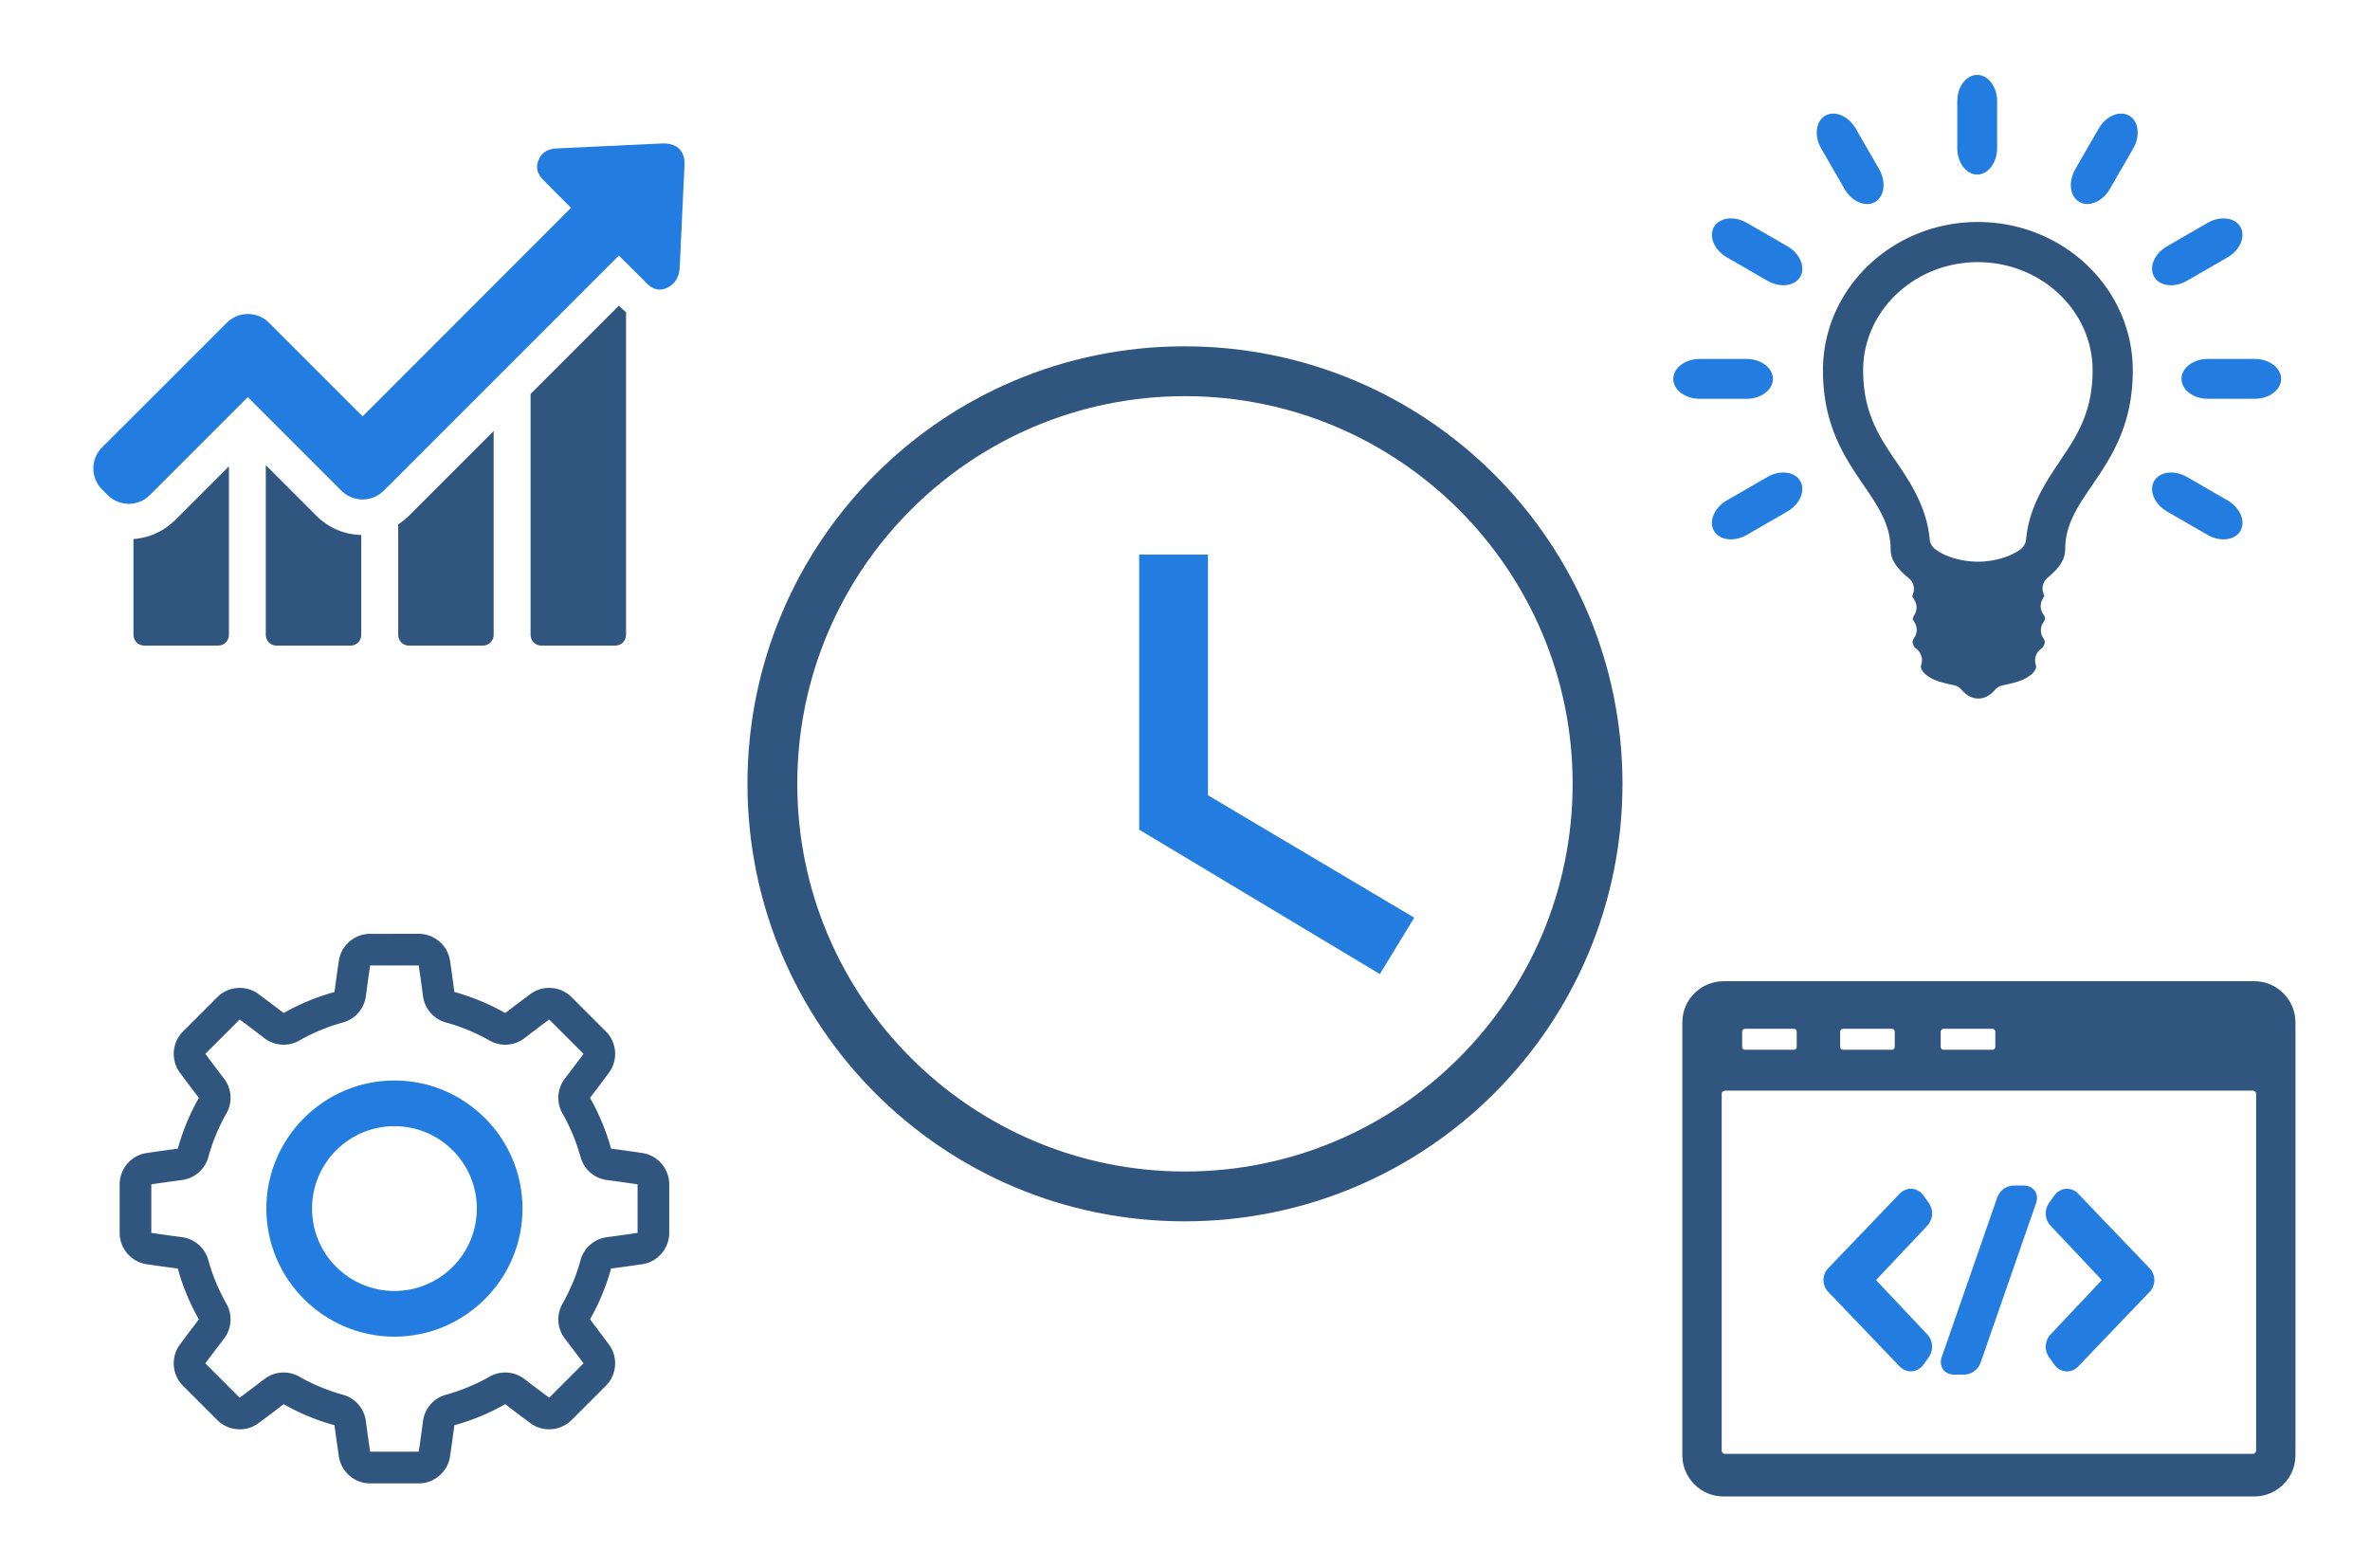 <svg xmlns="http://www.w3.org/2000/svg" height="58.881mm" width="89.017mm" version="1.1" xmlns:xlink="http://www.w3.org/1999/xlink" viewBox="0 0 315.413 208.634">
 <g transform="translate(-21.508 -356.55)">
  <path d="m179.15 402.64c-32.171 0-58.166 26.052-58.166 58.227 0 32.174 25.995 58.225 58.166 58.225 32.235 0 58.287-26.054 58.287-58.225s-26.052-58.227-58.287-58.227zm0.059 6.633c28.471 0 51.594 23.123 51.594 51.594s-23.123 51.594-51.594 51.594-51.594-23.123-51.594-51.594 23.123-51.594 51.594-51.594z" stroke-width="6.101" fill="#305680"/>
  <path d="m182.27 430.36h-9.152v36.606l32.031 19.218 4.576-7.504-27.455-16.29z" stroke-width="6.101" fill="#237de0"/>
  <g stroke-width=".141" transform="translate(-7.5 .938)">
   <path d="m78.27 479.89c-2.07 0-3.859 1.534-4.164 3.578-0.204 1.36-0.4 2.76-0.582 4.158-0.002 0.015-0.002 0.004 0.012 0-2.367 0.653-4.65 1.599-6.787 2.812 0.011-0.007 0.013-0.001 0.004-0.008-1.118-0.86-2.243-1.709-3.35-2.527-1.662-1.229-4.011-1.05-5.475 0.414l-4.57 4.57c-1.464 1.464-1.643 3.813-0.414 5.475 0.821 1.11 1.67 2.236 2.527 3.35 0.004 0.005 0.003 0.003 0.008-0.006-1.214 2.138-2.16 4.423-2.812 6.789 0.004-0.014 0.014-0.014 0-0.012-1.395 0.182-2.793 0.378-4.156 0.582-2.044 0.305-3.58 2.094-3.58 4.164v6.463c0 2.07 1.534 3.86 3.578 4.166 1.363 0.204 2.763 0.398 4.158 0.58 0.015 0.002 0.004 0.002 0-0.012 0.652 2.367 1.598 4.651 2.812 6.789-0.005-0.008-0.004-0.011-0.008-0.006-0.859 1.117-1.708 2.244-2.527 3.352-1.229 1.661-1.052 4.009 0.412 5.473l4.572 4.572c1.464 1.464 3.813 1.641 5.475 0.412 1.106-0.818 2.232-1.667 3.35-2.527 0.005-0.004 0.003-0.003-0.006-0.008 2.137 1.214 4.422 2.16 6.789 2.812-0.013-0.004-0.014-0.014-0.012 0 0.182 1.398 0.379 2.797 0.582 4.156 0.306 2.044 2.093 3.58 4.164 3.58h6.463c2.071 0 3.859-1.536 4.164-3.58 0.204-1.361 0.4-2.76 0.582-4.156 0.002-0.015 0.001-0.004-0.012 0 2.366-0.652 4.649-1.597 6.785-2.811-0.005 0.001-0.009 0.001-0.002 0.006 1.118 0.86 2.243 1.709 3.35 2.527 1.661 1.229 4.011 1.05 5.475-0.414l4.57-4.57c1.464-1.464 1.643-3.813 0.414-5.475-0.82-1.108-1.669-2.236-2.527-3.352-0.004-0.005-0.003-0.003-0.008 0.006 1.214-2.138 2.16-4.421 2.812-6.787-0.003 0.011-0.012 0.011 0 0.01 1.395-0.182 2.795-0.376 4.158-0.58 2.044-0.305 3.578-2.094 3.578-4.164v-6.465c0-2.07-1.534-3.859-3.578-4.164-1.363-0.204-2.763-0.398-4.158-0.58-0.014-0.002-0.004-0.002 0 0.012-0.652-2.367-1.598-4.652-2.812-6.789 0.006 0.01-0 0.018 0.008 0.008 0.859-1.116 1.708-2.245 2.527-3.353 1.229-1.661 1.052-4.009-0.412-5.473l-4.572-4.572c-1.464-1.464-3.813-1.641-5.475-0.412-1.106 0.818-2.232 1.667-3.35 2.527a0.418 0.418 0 0 0 -0.002 0.002c-0.009 0.007-0.002 0 0.008 0.006-2.137-1.214-4.422-2.16-6.789-2.812 0.014 0.004 0.014 0.015 0.012 0-0.182-1.398-0.377-2.796-0.58-4.156-0.306-2.044-2.095-3.58-4.166-3.58zm0 4.213h6.463c0.199 1.331 0.392 2.7 0.57 4.068 0.219 1.683 1.416 3.067 3.045 3.516 2.031 0.56 3.991 1.372 5.826 2.414 1.47 0.835 3.297 0.706 4.643-0.328 1.095-0.842 2.201-1.675 3.283-2.477l4.568 4.568c-0.802 1.085-1.636 2.188-2.477 3.281-1.035 1.346-1.166 3.173-0.33 4.644 1.042 1.835 1.856 3.795 2.416 5.826 0.449 1.629 1.831 2.826 3.514 3.045 1.367 0.178 2.735 0.369 4.068 0.568v6.463c-1.333 0.199-2.702 0.392-4.068 0.57-1.683 0.219-3.067 1.416-3.516 3.045-0.56 2.031-1.372 3.991-2.414 5.826-0.836 1.471-0.705 3.297 0.33 4.643 0.84 1.092 1.674 2.197 2.477 3.281l-4.57 4.57c-1.082-0.801-2.185-1.635-3.279-2.477h-0.002c-1.345-1.034-3.172-1.165-4.643-0.33-1.835 1.042-3.795 1.856-5.826 2.416-1.629 0.449-2.827 1.831-3.047 3.514-0.178 1.367-0.369 2.736-0.568 4.068h-6.463c-0.199-1.331-0.39-2.7-0.568-4.068-0.22-1.683-1.418-3.065-3.047-3.514-2.031-0.56-3.991-1.374-5.826-2.416-0.645-0.366-1.36-0.547-2.07-0.547-0.91 0-1.819 0.295-2.574 0.877-1.095 0.842-2.199 1.676-3.281 2.477l-4.568-4.57c0.802-1.084 1.635-2.188 2.477-3.281 1.035-1.345 1.165-3.172 0.33-4.643-1.042-1.835-1.854-3.795-2.414-5.826-0.449-1.629-1.833-2.825-3.516-3.045-1.365-0.178-2.734-0.371-4.068-0.57v-6.461c1.334-0.199 2.703-0.392 4.068-0.57 1.683-0.219 3.067-1.416 3.516-3.045 0.56-2.031 1.372-3.991 2.414-5.826 0.835-1.471 0.705-3.297-0.33-4.643-0.839-1.091-1.672-2.196-2.477-3.283l4.568-4.568c1.083 0.801 2.188 1.634 3.283 2.477 1.345 1.035 3.172 1.163 4.643 0.328 1.834-1.042 3.795-1.854 5.826-2.414 1.629-0.449 2.827-1.832 3.047-3.516 0.179-1.369 0.369-2.737 0.568-4.068z" fill="#305680"/>
   <path d="m81.502 499.41c-9.388 0-17.047 7.659-17.047 17.047 0 9.388 7.659 17.045 17.047 17.045 9.388 0 17.045-7.657 17.045-17.045s-7.657-17.047-17.045-17.047zm0 6.08c6.059 0 10.965 4.908 10.965 10.967 0 6.059-4.906 10.965-10.965 10.965-6.059 0-10.967-4.906-10.967-10.965 0-6.059 4.908-10.967 10.967-10.967z" fill="#237de0"/>
  </g>
  <path d="m284.68 384.49c-9.089 0-16.467 7.062-16.467 15.773 0 5.161 1.805 8.431 3.596 11.127 1.812 2.729 3.6 4.858 3.6 7.902 0 1.128 0.708 2.071 1.924 3.055a1.481 1.481 0 0 1 0.482 1.59c-0.132 0.427-0.113 0.426-0.113 0.217 0 0.122 0.027 0.205 0.219 0.498a1.481 1.481 0 0 1 0.043 1.549c-0.193 0.336-0.201 0.387-0.201 0.428 0 0.072 0.014 0.132 0.205 0.449a1.481 1.481 0 0 1 -0.016 1.551c-0.192 0.305-0.211 0.375-0.211 0.475 0 0.247 0.156 0.56 0.363 0.773-0.302-0.312-0.274-0.297 0.143 0.076a1.481 1.481 0 0 1 0.453 1.44c-0.111 0.475-0.096 0.468-0.096 0.184 0 0.582 0.407 1.002 1.1 1.398 0.531 0.304 1.396 0.55 2.404 0.746a1.481 1.481 0 0 1 0.836 0.484c0.525 0.606 1.099 0.938 1.785 0.938 0.682 0 1.259-0.331 1.783-0.932a1.481 1.481 0 0 1 0.838 -0.48c1.016-0.194 1.89-0.439 2.43-0.746 0.702-0.399 1.113-0.816 1.113-1.402 0 0.297 0.015 0.301-0.092-0.176a1.481 1.481 0 0 1 0.469 -1.436c0.411-0.361 0.446-0.378 0.158-0.084 0.215-0.219 0.371-0.529 0.371-0.781 0-0.069-0.014-0.133-0.205-0.451a1.481 1.481 0 0 1 0.016 -1.551c0.192-0.305 0.211-0.372 0.211-0.471 0-0.124-0.028-0.208-0.219-0.5a1.481 1.481 0 0 1 -0.043 -1.549c0.193-0.336 0.201-0.39 0.201-0.428 0 0.19 0.019 0.193-0.125-0.232a1.481 1.481 0 0 1 0.459 -1.619c1.183-0.976 1.869-1.902 1.869-3.01 0-3.045 1.786-5.176 3.596-7.904 1.788-2.696 3.59-5.965 3.59-11.125-0.001-8.714-7.379-15.775-16.469-15.775zm0 4.269c6.717 0 12.197 5.157 12.197 11.502 0 4.438-1.685 7.003-3.471 9.627a1.481 1.481 0 0 1 -0.096 0.162 1.481 1.481 0 0 1 0 0.002c-1.521 2.234-3.187 4.807-3.504 8.178a1.481 1.481 0 0 1 -0.633 1.08c-0.034 0.023-0.563 0.419-1.293 0.697-0.883 0.337-1.981 0.59-3.195 0.59-1.214 0-2.314-0.254-3.197-0.592-0.733-0.28-1.27-0.683-1.293-0.699a1.481 1.481 0 0 1 -0.631 -1.078c-0.317-3.373-1.984-5.949-3.508-8.182-1.828-2.678-3.57-5.261-3.57-9.785 0-6.345 5.478-11.502 12.193-11.502z" transform="matrix(1.252 0 0 1.252 -71.686 -95.287)" stroke-width="1.426" fill="#305680"/>
  <g stroke-width="1.908" fill="#237de0" transform="matrix(.919 0 0 .919 20.341 46.615)">
   <path d="m287.6 362.53c1.587 0 2.887-1.717 2.887-3.816v-6.8c0-2.099-1.299-3.816-2.887-3.816-1.587 0-2.887 1.717-2.887 3.816v6.8c0 2.101 1.299 3.816 2.887 3.816z"/>
   <path d="m272.81 366.5c1.376-0.794 1.639-2.931 0.591-4.747l-3.398-5.89c-1.049-1.818-3.034-2.656-4.409-1.862-1.376 0.794-1.641 2.931-0.593 4.747l3.402 5.89c1.049 1.818 3.032 2.656 4.407 1.862z"/>
   <path d="m260.12 372.92-5.886-3.4c-1.818-1.049-3.955-0.784-4.749 0.591-0.794 1.376 0.042 3.358 1.862 4.407l5.888 3.4c1.818 1.049 3.955 0.784 4.747-0.591 0.792-1.376-0.044-3.358-1.862-4.407z"/>
   <path d="m323.86 409.72-5.888-3.398c-1.818-1.051-3.955-0.786-4.747 0.591-0.794 1.376 0.04 3.358 1.864 4.407l5.884 3.4c1.818 1.049 3.955 0.784 4.749-0.591 0.794-1.378-0.042-3.36-1.862-4.409z"/>
   <path d="m258.02 392.12c0-1.589-1.717-2.887-3.816-2.887h-6.8c-2.099 0-3.816 1.299-3.816 2.887 0 1.587 1.717 2.887 3.816 2.887h6.8c2.099 0 3.816-1.299 3.816-2.887z"/>
   <path d="m327.8 389.23h-6.798c-2.101 0-3.816 1.299-3.816 2.887 0 1.587 1.715 2.887 3.816 2.887h6.798c2.101 0 3.816-1.299 3.816-2.887 0-1.587-1.717-2.887-3.816-2.887z"/>
   <path d="m257.23 406.32-5.888 3.398c-1.818 1.049-2.656 3.032-1.862 4.409 0.794 1.376 2.931 1.639 4.749 0.591l5.886-3.4c1.818-1.049 2.656-3.032 1.862-4.407-0.792-1.374-2.929-1.643-4.747-0.591z"/>
   <path d="m317.97 377.92 5.888-3.4c1.818-1.049 2.656-3.032 1.862-4.407-0.794-1.376-2.931-1.641-4.749-0.591l-5.886 3.4c-1.816 1.049-2.656 3.032-1.862 4.407 0.792 1.376 2.929 1.641 4.747 0.591z"/>
   <path d="m309.61 354c-1.378-0.794-3.362 0.044-4.411 1.862l-3.398 5.89c-1.049 1.818-0.784 3.953 0.591 4.747 1.378 0.794 3.36-0.044 4.409-1.862l3.402-5.89c1.048-1.816 0.78-3.953-0.593-4.747z"/>
  </g>
  <g stroke-width=".205" transform="translate(0,5.625)">
   <g fill="#237de0">
    <path d="m275.96 509.14c-0.603-0.044-1.216 0.211-1.633 0.646l-9.504 9.924c-0.846 0.883-0.845 2.268 0 3.15l9.504 9.924c0.418 0.437 1.03 0.691 1.635 0.646 0.605-0.045 1.171-0.384 1.522-0.877a1.207 1.207 0 0 0 0.002 0l0.689-0.971c0.701-0.987 0.614-2.23-0.217-3.111l-6.777-7.188 6.777-7.188c0.83-0.88 0.917-2.124 0.217-3.109l-0.689-0.971c-0.352-0.495-0.921-0.833-1.525-0.877z"/>
    <path d="m289.6 508.7c-1.076 0-1.949 0.619-2.303 1.637l-7.389 21.244c-0.177 0.508-0.138 1.122 0.191 1.586 0.329 0.464 0.897 0.703 1.436 0.703h1.275c1.076 0 1.949-0.619 2.303-1.637l7.389-21.244c0.177-0.509 0.137-1.124-0.193-1.588-0.33-0.464-0.898-0.701-1.436-0.701z"/>
    <path d="m296.45 509.14c-0.604 0.044-1.172 0.382-1.523 0.877a1.207 1.207 0 0 0 -0.002 0l-0.689 0.971c-0.7 0.986-0.614 2.23 0.215 3.109a1.207 1.207 0 0 0 0.002 0l6.777 7.188-6.777 7.188c-0.831 0.881-0.917 2.125-0.217 3.111l0.689 0.971a1.207 1.207 0 0 0 0.002 0c0.351 0.493 0.917 0.832 1.522 0.877 0.604 0.045 1.218-0.209 1.637-0.646l9.502-9.924c0.846-0.883 0.845-2.268 0-3.15l-9.502-9.924c-0.419-0.438-1.031-0.691-1.635-0.646z"/>
   </g>
   <path d="m250.88 481.51c-3.012 0-5.477 2.462-5.477 5.475v57.625c0 3.013 2.464 5.475 5.477 5.475h70.648c3.013 0 5.475-2.462 5.475-5.475v-57.625c0-3.012-2.462-5.475-5.475-5.475zm2.857 6.334h6.518c0.21 0 0.373 0.163 0.373 0.373v2.045c0 0.21-0.164 0.373-0.373 0.373h-6.518c-0.21 0-0.375-0.165-0.375-0.373v-2.045c0-0.208 0.165-0.373 0.375-0.373zm13.045 0h6.518c0.21 0 0.373 0.163 0.373 0.373v2.045c0 0.21-0.164 0.373-0.373 0.373h-6.518c-0.21 0-0.375-0.165-0.375-0.373v-2.045c0-0.208 0.165-0.373 0.375-0.373zm13.383 0h6.518c0.21 0 0.375 0.165 0.375 0.373v2.045c0 0.208-0.166 0.373-0.375 0.373h-6.518c-0.21 0-0.375-0.165-0.375-0.373v-2.045c0-0.208 0.166-0.373 0.375-0.373zm-29.088 8.234h70.254c0.248 0 0.438 0.191 0.438 0.426v47.479c0 0.234-0.191 0.428-0.438 0.428h-70.254c-0.247 0-0.438-0.193-0.438-0.428v-47.479c0-0.235 0.189-0.426 0.438-0.426z" xlink:href="#path118404" fill="#305680"/>
   <path id="path118404" d="m250.88 482.44c-2.506 0-4.543 2.034-4.543 4.541v57.625c0 2.506 2.037 4.541 4.543 4.541h70.648c2.507 0 4.541-2.034 4.541-4.541v-57.625c0-2.506-2.034-4.541-4.541-4.541zm2.857 4.467h6.518c0.718 0 1.307 0.589 1.307 1.307v2.045c0 0.718-0.589 1.307-1.307 1.307h-6.518c-0.718 0-1.309-0.589-1.309-1.307v-2.045c0-0.718 0.591-1.307 1.309-1.307zm13.045 0h6.518c0.718 0 1.307 0.589 1.307 1.307v2.045c0 0.718-0.589 1.307-1.307 1.307h-6.518c-0.718 0-1.309-0.589-1.309-1.307v-2.045c0-0.718 0.591-1.307 1.309-1.307zm13.383 0h6.518c0.718 0 1.309 0.589 1.309 1.307v2.045c0 0.718-0.591 1.307-1.309 1.307h-6.518c-0.718 0-1.309-0.588-1.309-1.307v-2.045c0-0.718 0.591-1.307 1.309-1.307zm-29.088 8.234h70.254c0.751 0 1.371 0.611 1.371 1.359v47.479c0 0.748-0.619 1.361-1.371 1.361h-70.254c-0.752 0-1.371-0.613-1.371-1.361v-47.479c0-0.748 0.62-1.359 1.371-1.359z" stroke-width=".205" fill="#305680"/>
  </g>
  <g transform="matrix(1.011 0 0 1.011 -201.39 50.337)">
   <g transform="translate(572,260)" fill="#305680">
    <path d="m-333.96 113.84v12.615c0 0.767 0.624 1.407 1.407 1.407h9.753c0.767 0 1.407-0.624 1.407-1.407v-22.192l-7.083 7.083c-1.503 1.487-3.422 2.35-5.484 2.494z"/>
    <path d="m-316.54 104.11v22.352c0 0.767 0.624 1.407 1.407 1.407h9.753c0.767 0 1.407-0.624 1.407-1.407v-13.159c-2.222-0.048-4.301-0.927-5.868-2.494z"/>
    <path d="m-299.11 111.91v14.55c0 0.767 0.624 1.407 1.407 1.407h9.753c0.767 0 1.407-0.624 1.407-1.407v-26.845l-11.176 11.176c-0.432 0.432-0.895 0.799-1.391 1.119z"/>
    <path d="m-270.06 83.114-11.624 11.624v31.721c0 0.767 0.624 1.407 1.407 1.407h9.753c0.767 0 1.407-0.624 1.407-1.407v-42.466c-0.32-0.272-0.56-0.512-0.735-0.672z"/>
   </g>
   <path fill="#237de0" d="m309.92 322.52c-0.464-0.496-1.167-0.751-2.062-0.751h-0.256c-4.541 0.208-9.066 0.432-13.606 0.64-0.608 0.032-1.439 0.064-2.095 0.719-0.208 0.208-0.368 0.448-0.496 0.735-0.672 1.455 0.272 2.398 0.719 2.846l1.135 1.151c0.783 0.799 1.583 1.599 2.382 2.382l-27.436 27.452-12.327-12.327c-0.735-0.735-1.727-1.151-2.782-1.151s-2.031 0.416-2.766 1.151l-16.42 16.404c-1.535 1.535-1.535 4.013 0 5.548l0.735 0.735c0.735 0.735 1.727 1.151 2.782 1.151s2.031-0.416 2.766-1.151l12.903-12.903 12.327 12.327c0.735 0.735 1.727 1.151 2.782 1.151s2.031-0.416 2.782-1.151l30.954-30.954 3.502 3.486c0.416 0.416 0.991 0.991 1.871 0.991 0.368 0 0.735-0.096 1.119-0.304 0.256-0.144 0.48-0.304 0.672-0.496 0.688-0.688 0.815-1.567 0.847-2.254 0.128-2.942 0.272-5.884 0.416-8.842l0.208-4.429c0.048-0.927-0.16-1.647-0.656-2.159z"/>
  </g>
 </g>
</svg>
